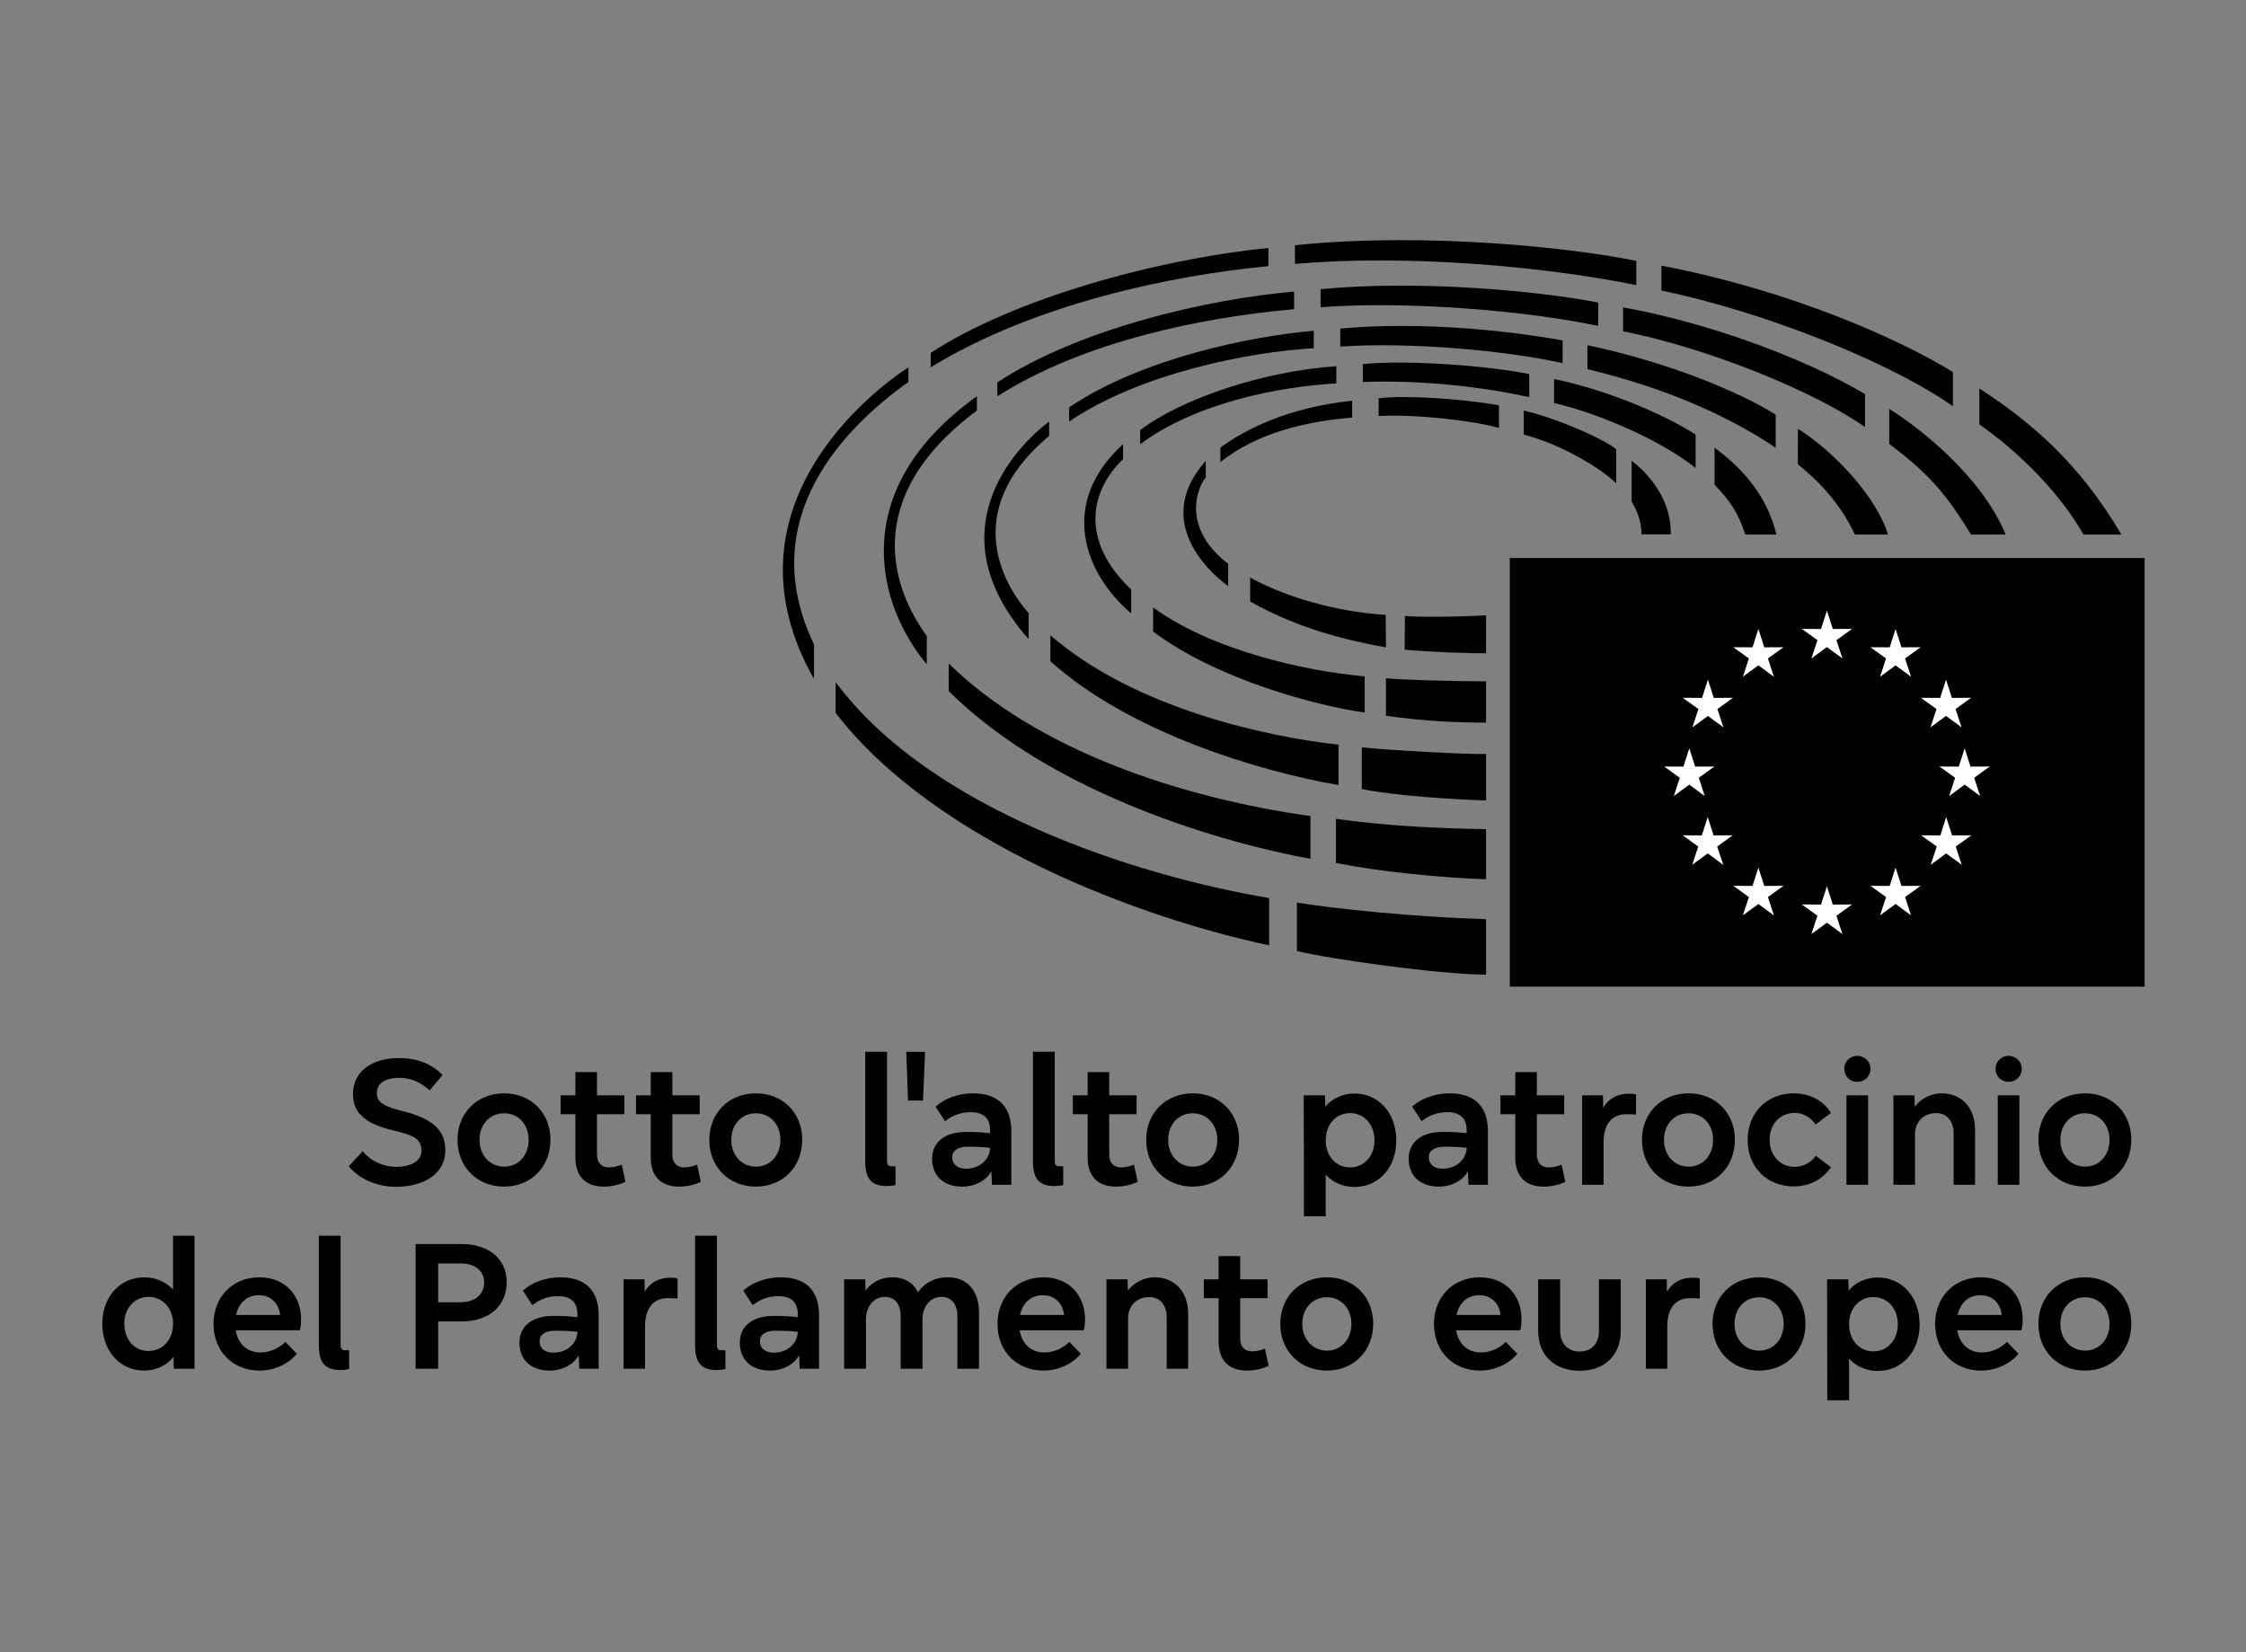 <svg xmlns="http://www.w3.org/2000/svg" xmlns:xlink="http://www.w3.org/1999/xlink" xmlns:serif="http://www.serif.com/" width="100%" height="100%" viewBox="0 0 1048 771" xml:space="preserve" style="fill-rule:evenodd;clip-rule:evenodd;stroke-linejoin:round;stroke-miterlimit:2;"><rect x="0" y="0" width="1048" height="771" fill="#808080" stroke="none"/>    <g transform="matrix(0.676,0,0,0.676,-95.871,-31.628)">        <g transform="matrix(1,0,0,1,382.534,791.326)">            <path d="M0,60.565L9.689,50.11C14.662,56.74 23.843,60.947 32.641,60.947C42.841,60.947 50.235,56.995 50.235,49.727C50.235,40.929 42.968,38.762 31.365,35.957C13.26,31.75 2.933,24.864 2.933,10.838C2.933,-5.226 16.192,-14.152 34.936,-14.152C47.176,-14.152 57.503,-10.072 64.771,-2.421L55.846,8.162C49.854,2.551 42.586,-0.509 35.063,-0.509C25.628,-0.509 19.38,3.061 19.38,10.202C19.38,16.704 24.99,19.381 37.103,22.442C56.229,27.159 66.684,34.554 66.684,49.472C66.684,65.41 52.531,74.717 32.513,74.717C18.998,74.717 6.885,68.98 0,60.565" style="fill-rule:nonzero;"></path>        </g>        <g transform="matrix(1,0,0,1,506.721,833.787)">            <path d="M0,-0.129C0,-10.839 -7.141,-18.489 -16.958,-18.489C-26.775,-18.489 -33.916,-10.839 -33.916,-0.129C-33.916,10.582 -26.648,18.359 -16.831,18.359C-7.141,18.359 0,10.582 0,-0.129M-49.089,-0.129C-49.089,-18.744 -35.573,-32.259 -16.958,-32.259C1.657,-32.259 15.045,-18.744 15.045,-0.256C15.045,18.486 1.657,32.13 -16.958,32.13C-35.573,32.13 -49.089,18.614 -49.089,-0.129" style="fill-rule:nonzero;"></path>        </g>        <g transform="matrix(1,0,0,1,538.98,807.011)">            <path d="M0,38.76L0,8.924L-10.2,8.924L-10.2,-4.081L0,-4.081L0,-20.146L14.918,-20.146L14.918,-4.081L33.788,-4.081L33.788,8.924L14.918,8.924L14.918,36.72C14.918,42.585 18.105,45.645 23.078,45.645C25.756,45.645 29.07,45.007 32.003,43.733L34.554,55.59C30.346,57.758 24.608,58.906 19.508,58.906C7.013,58.906 0,51.765 0,38.76" style="fill-rule:nonzero;"></path>        </g>        <g transform="matrix(1,0,0,1,591.001,807.011)">            <path d="M0,38.76L0,8.924L-10.2,8.924L-10.2,-4.081L0,-4.081L0,-20.146L14.918,-20.146L14.918,-4.081L33.788,-4.081L33.788,8.924L14.918,8.924L14.918,36.72C14.918,42.585 18.105,45.645 23.078,45.645C25.756,45.645 29.07,45.007 32.003,43.733L34.554,55.59C30.346,57.758 24.608,58.906 19.508,58.906C7.013,58.906 0,51.765 0,38.76" style="fill-rule:nonzero;"></path>        </g>        <g transform="matrix(1,0,0,1,680.511,833.787)">            <path d="M0,-0.129C0,-10.839 -7.141,-18.489 -16.958,-18.489C-26.775,-18.489 -33.916,-10.839 -33.916,-0.129C-33.916,10.582 -26.648,18.359 -16.831,18.359C-7.141,18.359 0,10.582 0,-0.129M-49.089,-0.129C-49.089,-18.744 -35.573,-32.259 -16.958,-32.259C1.657,-32.259 15.045,-18.744 15.045,-0.256C15.045,18.486 1.657,32.13 -16.958,32.13C-35.573,32.13 -49.089,18.614 -49.089,-0.129" style="fill-rule:nonzero;"></path>        </g>        <g transform="matrix(1,0,0,1,753.953,772.84)">            <path d="M0,92.694C-10.2,92.694 -14.918,88.104 -14.918,75.609L-14.918,0L0.128,0L0.128,75.098C0.128,78.286 1.147,79.051 3.57,79.051L5.992,79.051L5.992,92.056C4.335,92.439 2.04,92.694 0,92.694" style="fill-rule:nonzero;"></path>        </g>        <g transform="matrix(-0.038,-0.999,-0.999,0.038,790.861,794.258)">            <path d="M-11.393,22.691L22.292,22.691L21.801,9.697L-11.783,12.371L-11.393,22.691Z" style="fill-rule:nonzero;"></path>        </g>        <g transform="matrix(1,0,0,1,808.654,813.895)">            <path d="M0,39.653C10.073,39.653 16.448,32.64 16.576,25.246C12.623,24.735 6.758,24.48 1.147,24.48C-5.737,24.48 -9.563,27.285 -9.563,31.748C-9.563,36.593 -5.992,39.653 0,39.653M17.468,41.438C14.153,47.558 6.503,52.021 -2.677,52.021C-15.428,52.021 -23.46,44.626 -23.46,32.768C-23.46,21.293 -14.662,14.28 0,14.28C5.865,14.28 11.604,14.535 16.576,15.173L16.576,13.26C16.576,4.845 12.113,0.637 3.061,0.637C-3.188,0.637 -9.308,2.677 -14.535,6.884L-21.037,-3.188C-15.045,-8.798 -5.228,-12.368 4.591,-12.368C22.568,-12.368 31.238,-2.933 31.238,13.897L31.238,50.746L17.851,50.746L17.468,41.438Z" style="fill-rule:nonzero;"></path>        </g>        <g transform="matrix(1,0,0,1,869.727,772.84)">            <path d="M0,92.694C-10.2,92.694 -14.918,88.104 -14.918,75.609L-14.918,0L0.128,0L0.128,75.098C0.128,78.286 1.147,79.051 3.57,79.051L5.992,79.051L5.992,92.056C4.335,92.439 2.04,92.694 0,92.694" style="fill-rule:nonzero;"></path>        </g>        <g transform="matrix(1,0,0,1,892.549,807.011)">            <path d="M0,38.76L0,8.924L-10.2,8.924L-10.2,-4.081L0,-4.081L0,-20.146L14.918,-20.146L14.918,-4.081L33.788,-4.081L33.788,8.924L14.918,8.924L14.918,36.72C14.918,42.585 18.105,45.645 23.078,45.645C25.756,45.645 29.071,45.007 32.003,43.733L34.554,55.59C30.346,57.758 24.608,58.906 19.508,58.906C7.013,58.906 0,51.765 0,38.76" style="fill-rule:nonzero;"></path>        </g>        <g transform="matrix(1,0,0,1,982.06,833.787)">            <path d="M0,-0.129C0,-10.839 -7.141,-18.489 -16.958,-18.489C-26.775,-18.489 -33.916,-10.839 -33.916,-0.129C-33.916,10.582 -26.648,18.359 -16.831,18.359C-7.141,18.359 0,10.582 0,-0.129M-49.089,-0.129C-49.089,-18.744 -35.573,-32.259 -16.958,-32.259C1.657,-32.259 15.045,-18.744 15.045,-0.256C15.045,18.486 1.657,32.13 -16.958,32.13C-35.573,32.13 -49.089,18.614 -49.089,-0.129" style="fill-rule:nonzero;"></path>        </g>        <g transform="matrix(1,0,0,1,1056.9,854.185)">            <path d="M0,-20.273C0,-9.435 7.013,-1.53 16.83,-1.53C26.521,-1.53 33.661,-9.435 33.661,-20.145C33.661,-31.11 26.521,-39.015 16.83,-39.015C7.013,-39.015 0,-31.11 0,-20.273M48.706,-20.145C48.706,-1.53 36.721,11.986 19.763,11.986C11.73,11.986 4.335,8.543 0,3.443L0,32.258L-15.045,32.258L-15.173,-51.255L-0.51,-51.255L-0.255,-43.478C3.953,-48.834 11.603,-52.531 19.763,-52.531C36.721,-52.531 48.706,-38.888 48.706,-20.145" style="fill-rule:nonzero;"></path>        </g>        <g transform="matrix(1,0,0,1,1137.61,813.895)">            <path d="M0,39.653C10.073,39.653 16.448,32.64 16.575,25.246C12.623,24.735 6.758,24.48 1.147,24.48C-5.737,24.48 -9.563,27.285 -9.563,31.748C-9.563,36.593 -5.992,39.653 0,39.653M17.468,41.438C14.153,47.558 6.503,52.021 -2.677,52.021C-15.428,52.021 -23.46,44.626 -23.46,32.768C-23.46,21.293 -14.662,14.28 0,14.28C5.865,14.28 11.604,14.535 16.575,15.173L16.575,13.26C16.575,4.845 12.113,0.637 3.061,0.637C-3.188,0.637 -9.308,2.677 -14.535,6.884L-21.037,-3.188C-15.045,-8.798 -5.228,-12.368 4.591,-12.368C22.568,-12.368 31.238,-2.933 31.238,13.897L31.238,50.746L17.851,50.746L17.468,41.438Z" style="fill-rule:nonzero;"></path>        </g>        <g transform="matrix(1,0,0,1,1187.73,807.011)">            <path d="M0,38.76L0,8.924L-10.2,8.924L-10.2,-4.081L0,-4.081L0,-20.146L14.918,-20.146L14.918,-4.081L33.788,-4.081L33.788,8.924L14.918,8.924L14.918,36.72C14.918,42.585 18.105,45.645 23.078,45.645C25.756,45.645 29.071,45.007 32.003,43.733L34.554,55.59C30.346,57.758 24.608,58.906 19.508,58.906C7.013,58.906 0,51.765 0,38.76" style="fill-rule:nonzero;"></path>        </g>        <g transform="matrix(1,0,0,1,1233.88,863.494)">            <path d="M0,-60.564L14.408,-60.564L14.535,-52.022C18.36,-58.397 24.354,-61.711 32.131,-61.711C34.171,-61.711 35.828,-61.585 37.23,-61.202L37.23,-47.304C35.573,-47.431 32.896,-47.559 30.346,-47.559C20.528,-47.559 14.791,-40.673 14.791,-27.923L14.791,1.147L0,1.147L0,-60.564Z" style="fill-rule:nonzero;"></path>        </g>        <g transform="matrix(1,0,0,1,1324.28,833.787)">            <path d="M0,-0.129C0,-10.839 -7.141,-18.489 -16.958,-18.489C-26.775,-18.489 -33.916,-10.839 -33.916,-0.129C-33.916,10.582 -26.648,18.359 -16.831,18.359C-7.141,18.359 0,10.582 0,-0.129M-49.089,-0.129C-49.089,-18.744 -35.573,-32.259 -16.958,-32.259C1.657,-32.259 15.045,-18.744 15.045,-0.256C15.045,18.486 1.657,32.13 -16.958,32.13C-35.573,32.13 -49.089,18.614 -49.089,-0.129" style="fill-rule:nonzero;"></path>        </g>        <g transform="matrix(1,0,0,1,1348.13,833.53)">            <path d="M0,0.255C0,-19.763 14.535,-32.003 31.748,-32.003C42.714,-32.003 52.021,-27.286 57.504,-18.488L46.921,-10.455C43.605,-15.301 38.506,-18.488 32.514,-18.488C22.44,-18.488 15.173,-10.838 15.173,-0C15.173,10.965 22.44,18.742 32.514,18.742C38.378,18.742 43.733,15.81 47.049,11.093L57.504,18.998C52.021,27.158 42.969,32.258 31.876,32.258C13.388,32.258 0,18.998 0,0.255" style="fill-rule:nonzero;"></path>        </g>        <g transform="matrix(1,0,0,1,0,414.285)">            <path d="M1416.34,388.645L1431.26,388.645L1431.26,450.356L1416.34,450.356L1416.34,388.645ZM1414.81,370.285C1414.81,365.312 1418.77,361.359 1423.74,361.359C1428.84,361.359 1432.92,365.312 1432.92,370.285C1432.92,375.512 1428.84,379.337 1423.74,379.337C1418.77,379.337 1414.81,375.512 1414.81,370.285" style="fill-rule:nonzero;"></path>        </g>        <g transform="matrix(1,0,0,1,1478.31,850.998)">            <path d="M0,-35.828C-8.543,-35.828 -14.663,-30.091 -14.663,-21.038L-14.663,13.643L-29.581,13.643L-29.581,-48.068L-15.046,-48.068L-14.791,-40.291C-10.583,-45.901 -3.57,-49.471 3.697,-49.471C17.595,-49.471 26.775,-39.398 26.775,-24.48L26.775,13.643L11.985,13.643L11.985,-21.803C11.985,-30.346 7.268,-35.828 0,-35.828" style="fill-rule:nonzero;"></path>        </g>        <g transform="matrix(1,0,0,1,0,414.285)">            <path d="M1520.77,388.645L1535.69,388.645L1535.69,450.356L1520.77,450.356L1520.77,388.645ZM1519.24,370.285C1519.24,365.312 1523.19,361.359 1528.16,361.359C1533.26,361.359 1537.34,365.312 1537.34,370.285C1537.34,375.512 1533.26,379.337 1528.16,379.337C1523.19,379.337 1519.24,375.512 1519.24,370.285" style="fill-rule:nonzero;"></path>        </g>        <g transform="matrix(1,0,0,1,1597.91,833.787)">            <path d="M0,-0.129C0,-10.839 -7.141,-18.489 -16.958,-18.489C-26.775,-18.489 -33.916,-10.839 -33.916,-0.129C-33.916,10.582 -26.648,18.359 -16.831,18.359C-7.141,18.359 0,10.582 0,-0.129M-49.089,-0.129C-49.089,-18.744 -35.573,-32.259 -16.958,-32.259C1.657,-32.259 15.045,-18.744 15.045,-0.256C15.045,18.486 1.657,32.13 -16.958,32.13C-35.573,32.13 -49.089,18.614 -49.089,-0.129" style="fill-rule:nonzero;"></path>        </g>        <g transform="matrix(1,0,0,1,261.282,932.099)">            <path d="M0,28.559C0,17.722 -7.141,9.944 -16.958,9.944C-26.648,9.944 -33.661,17.849 -33.661,28.432C-33.661,39.397 -26.648,47.302 -16.958,47.302C-7.141,47.302 0,39.397 0,28.559M-48.834,28.432C-48.834,9.944 -36.721,-3.571 -19.764,-3.571C-11.73,-3.571 -4.336,-0.002 0,4.971L0,-32.259L14.79,-32.259L14.79,59.542L0.51,59.542L0.255,51.382C-4.08,56.993 -11.604,60.818 -19.891,60.818C-36.849,60.818 -48.834,47.174 -48.834,28.432" style="fill-rule:nonzero;"></path>        </g>        <g transform="matrix(1,0,0,1,335.234,966.906)">            <path d="M0,-12.369C-1.147,-20.784 -6.63,-26.012 -14.79,-26.012C-22.822,-26.012 -28.687,-20.784 -30.473,-12.369L0,-12.369ZM-46.028,-6.249C-46.028,-24.864 -32.768,-38.379 -14.407,-38.379C3.57,-38.379 14.408,-25.757 14.408,-9.308C14.408,-6.887 14.153,-3.954 13.516,-1.786L-30.728,-1.786C-29.07,8.159 -22.312,13.514 -13.643,13.514C-6.758,13.514 -0.383,10.199 3.57,6.246L11.476,14.406C6.12,21.037 -3.57,26.01 -14.28,26.01C-32.386,26.01 -46.028,13.132 -46.028,-6.249" style="fill-rule:nonzero;"></path>        </g>        <g transform="matrix(1,0,0,1,376.801,899.84)">            <path d="M0,92.694C-10.2,92.694 -14.918,88.104 -14.918,75.609L-14.918,0L0.128,0L0.128,75.098C0.128,78.286 1.147,79.051 3.57,79.051L5.992,79.051L5.992,92.056C4.335,92.439 2.04,92.694 0,92.694" style="fill-rule:nonzero;"></path>        </g>        <g transform="matrix(1,0,0,1,459.932,951.476)">            <path d="M0,-5.736C9.817,-5.736 16.065,-11.219 16.065,-19.38C16.065,-27.412 9.69,-32.512 0.128,-32.512L-15.683,-32.512L-15.683,-5.736L0,-5.736ZM-31.238,-45.9L0.51,-45.9C19.38,-45.9 31.62,-35.572 31.62,-19.507C31.62,-3.186 19.38,7.524 0.51,7.524L-15.683,7.524L-15.683,40.164L-31.238,40.164L-31.238,-45.9Z" style="fill-rule:nonzero;"></path>        </g>        <g transform="matrix(1,0,0,1,523.811,940.895)">            <path d="M0,39.653C10.073,39.653 16.448,32.64 16.575,25.246C12.623,24.735 6.758,24.48 1.147,24.48C-5.737,24.48 -9.563,27.285 -9.563,31.748C-9.563,36.593 -5.992,39.653 0,39.653M17.468,41.438C14.153,47.558 6.503,52.021 -2.677,52.021C-15.428,52.021 -23.46,44.626 -23.46,32.768C-23.46,21.293 -14.662,14.28 0,14.28C5.865,14.28 11.604,14.535 16.575,15.173L16.575,13.26C16.575,4.845 12.113,0.637 3.061,0.637C-3.188,0.637 -9.308,2.677 -14.535,6.884L-21.037,-3.188C-15.045,-8.798 -5.228,-12.368 4.591,-12.368C22.568,-12.368 31.238,-2.933 31.238,13.897L31.238,50.746L17.851,50.746L17.468,41.438Z" style="fill-rule:nonzero;"></path>        </g>        <g transform="matrix(1,0,0,1,572.263,990.494)">            <path d="M0,-60.564L14.408,-60.564L14.535,-52.022C18.36,-58.397 24.354,-61.711 32.131,-61.711C34.171,-61.711 35.828,-61.585 37.23,-61.202L37.23,-47.304C35.573,-47.431 32.896,-47.559 30.346,-47.559C20.528,-47.559 14.791,-40.673 14.791,-27.923L14.791,1.147L0,1.147L0,-60.564Z" style="fill-rule:nonzero;"></path>        </g>        <g transform="matrix(1,0,0,1,636.525,899.84)">            <path d="M0,92.694C-10.2,92.694 -14.918,88.104 -14.918,75.609L-14.918,0L0.128,0L0.128,75.098C0.128,78.286 1.147,79.051 3.57,79.051L5.992,79.051L5.992,92.056C4.335,92.439 2.04,92.694 0,92.694" style="fill-rule:nonzero;"></path>        </g>        <g transform="matrix(1,0,0,1,675.922,940.895)">            <path d="M0,39.653C10.073,39.653 16.448,32.64 16.575,25.246C12.623,24.735 6.758,24.48 1.147,24.48C-5.737,24.48 -9.563,27.285 -9.563,31.748C-9.563,36.593 -5.992,39.653 0,39.653M17.468,41.438C14.153,47.558 6.503,52.021 -2.677,52.021C-15.428,52.021 -23.46,44.626 -23.46,32.768C-23.46,21.293 -14.662,14.28 0,14.28C5.865,14.28 11.604,14.535 16.575,15.173L16.575,13.26C16.575,4.845 12.113,0.637 3.061,0.637C-3.188,0.637 -9.308,2.677 -14.535,6.884L-21.037,-3.188C-15.045,-8.798 -5.228,-12.368 4.591,-12.368C22.568,-12.368 31.238,-2.933 31.238,13.897L31.238,50.746L17.851,50.746L17.468,41.438Z" style="fill-rule:nonzero;"></path>        </g>        <g transform="matrix(1,0,0,1,724.501,990.239)">            <path d="M0,-60.309L14.535,-60.309L14.791,-52.532C18.871,-58.142 25.246,-61.711 33.15,-61.711C41.566,-61.711 47.687,-58.014 51.001,-51.384C55.336,-57.759 62.349,-61.711 71.656,-61.711C84.917,-61.711 93.077,-52.532 93.077,-37.231L93.077,1.402L78.159,1.402L78.159,-34.809C78.159,-43.479 73.824,-48.197 67.194,-48.197C58.906,-48.197 54.062,-40.801 54.062,-32.896L54.062,1.402L39.016,1.402L39.016,-34.809C39.016,-43.479 34.681,-48.197 28.179,-48.197C19.891,-48.197 15.046,-40.801 15.046,-32.896L15.046,1.402L0,1.402L0,-60.309Z" style="fill-rule:nonzero;"></path>        </g>        <g transform="matrix(1,0,0,1,876.359,966.906)">            <path d="M0,-12.369C-1.147,-20.784 -6.63,-26.012 -14.79,-26.012C-22.822,-26.012 -28.687,-20.784 -30.473,-12.369L0,-12.369ZM-46.028,-6.249C-46.028,-24.864 -32.768,-38.379 -14.407,-38.379C3.57,-38.379 14.408,-25.757 14.408,-9.308C14.408,-6.887 14.153,-3.954 13.516,-1.786L-30.728,-1.786C-29.07,8.159 -22.312,13.514 -13.643,13.514C-6.758,13.514 -0.383,10.199 3.57,6.246L11.476,14.406C6.12,21.037 -3.57,26.01 -14.28,26.01C-32.386,26.01 -46.028,13.132 -46.028,-6.249" style="fill-rule:nonzero;"></path>        </g>        <g transform="matrix(1,0,0,1,935.14,977.998)">            <path d="M0,-35.828C-8.543,-35.828 -14.663,-30.091 -14.663,-21.038L-14.663,13.643L-29.581,13.643L-29.581,-48.068L-15.046,-48.068L-14.791,-40.291C-10.583,-45.901 -3.57,-49.471 3.697,-49.471C17.595,-49.471 26.775,-39.398 26.775,-24.48L26.775,13.643L11.985,13.643L11.985,-21.803C11.985,-30.346 7.268,-35.828 0,-35.828" style="fill-rule:nonzero;"></path>        </g>        <g transform="matrix(1,0,0,1,982.953,934.011)">            <path d="M0,38.76L0,8.924L-10.2,8.924L-10.2,-4.081L0,-4.081L0,-20.146L14.918,-20.146L14.918,-4.081L33.788,-4.081L33.788,8.924L14.918,8.924L14.918,36.72C14.918,42.585 18.105,45.645 23.078,45.645C25.756,45.645 29.071,45.007 32.003,43.733L34.554,55.59C30.346,57.758 24.608,58.906 19.508,58.906C7.013,58.906 0,51.765 0,38.76" style="fill-rule:nonzero;"></path>        </g>        <g transform="matrix(1,0,0,1,1074.63,960.787)">            <path d="M0,-0.129C0,-10.839 -7.141,-18.489 -16.958,-18.489C-26.775,-18.489 -33.916,-10.839 -33.916,-0.129C-33.916,10.582 -26.648,18.359 -16.831,18.359C-7.141,18.359 0,10.582 0,-0.129M-49.089,-0.129C-49.089,-18.744 -35.573,-32.259 -16.958,-32.259C1.657,-32.259 15.045,-18.744 15.045,-0.256C15.045,18.486 1.657,32.13 -16.958,32.13C-35.573,32.13 -49.089,18.614 -49.089,-0.129" style="fill-rule:nonzero;"></path>        </g>        <g transform="matrix(1,0,0,1,1177.65,966.906)">            <path d="M0,-12.369C-1.147,-20.784 -6.63,-26.012 -14.79,-26.012C-22.822,-26.012 -28.687,-20.784 -30.473,-12.369L0,-12.369ZM-46.028,-6.249C-46.028,-24.864 -32.768,-38.379 -14.407,-38.379C3.57,-38.379 14.408,-25.757 14.408,-9.308C14.408,-6.887 14.153,-3.954 13.516,-1.786L-30.728,-1.786C-29.07,8.159 -22.312,13.514 -13.643,13.514C-6.758,13.514 -0.383,10.199 3.57,6.246L11.476,14.406C6.12,21.037 -3.57,26.01 -14.28,26.01C-32.386,26.01 -46.028,13.132 -46.028,-6.249" style="fill-rule:nonzero;"></path>        </g>        <g transform="matrix(1,0,0,1,1260.53,993.043)">            <path d="M0,-63.113L0,-27.413C0,-10.838 -11.093,0 -28.305,0C-45.773,0 -56.993,-10.838 -56.993,-27.413L-56.993,-63.113L-41.82,-63.113L-41.82,-27.413C-41.82,-18.87 -36.465,-13.259 -28.305,-13.259C-20.145,-13.259 -15.045,-18.87 -15.045,-27.413L-15.045,-63.113L0,-63.113Z" style="fill-rule:nonzero;"></path>        </g>        <g transform="matrix(1,0,0,1,1277.87,990.494)">            <path d="M0,-60.564L14.408,-60.564L14.535,-52.022C18.36,-58.397 24.354,-61.711 32.131,-61.711C34.171,-61.711 35.828,-61.585 37.231,-61.202L37.231,-47.304C35.573,-47.431 32.896,-47.559 30.346,-47.559C20.528,-47.559 14.79,-40.673 14.79,-27.923L14.79,1.147L0,1.147L0,-60.564Z" style="fill-rule:nonzero;"></path>        </g>        <g transform="matrix(1,0,0,1,1372.99,960.787)">            <path d="M0,-0.129C0,-10.839 -7.141,-18.489 -16.958,-18.489C-26.775,-18.489 -33.916,-10.839 -33.916,-0.129C-33.916,10.582 -26.648,18.359 -16.831,18.359C-7.141,18.359 0,10.582 0,-0.129M-49.089,-0.129C-49.089,-18.744 -35.573,-32.259 -16.958,-32.259C1.657,-32.259 15.045,-18.744 15.045,-0.256C15.045,18.486 1.657,32.13 -16.958,32.13C-35.573,32.13 -49.089,18.614 -49.089,-0.129" style="fill-rule:nonzero;"></path>        </g>        <g transform="matrix(1,0,0,1,1418.13,981.185)">            <path d="M0,-20.273C0,-9.435 7.013,-1.53 16.83,-1.53C26.521,-1.53 33.661,-9.435 33.661,-20.145C33.661,-31.11 26.521,-39.015 16.83,-39.015C7.013,-39.015 0,-31.11 0,-20.273M48.706,-20.145C48.706,-1.53 36.721,11.986 19.763,11.986C11.73,11.986 4.335,8.543 0,3.443L0,32.258L-15.045,32.258L-15.173,-51.255L-0.51,-51.255L-0.255,-43.478C3.953,-48.834 11.603,-52.531 19.763,-52.531C36.721,-52.531 48.706,-38.888 48.706,-20.145" style="fill-rule:nonzero;"></path>        </g>        <g transform="matrix(1,0,0,1,1523.57,966.906)">            <path d="M0,-12.369C-1.147,-20.784 -6.63,-26.012 -14.79,-26.012C-22.822,-26.012 -28.687,-20.784 -30.473,-12.369L0,-12.369ZM-46.028,-6.249C-46.028,-24.864 -32.768,-38.379 -14.407,-38.379C3.57,-38.379 14.408,-25.757 14.408,-9.308C14.408,-6.887 14.153,-3.954 13.516,-1.786L-30.728,-1.786C-29.07,8.159 -22.312,13.514 -13.643,13.514C-6.758,13.514 -0.383,10.199 3.57,6.246L11.476,14.406C6.12,21.037 -3.57,26.01 -14.28,26.01C-32.386,26.01 -46.028,13.132 -46.028,-6.249" style="fill-rule:nonzero;"></path>        </g>        <g transform="matrix(1,0,0,1,1597.91,960.787)">            <path d="M0,-0.129C0,-10.839 -7.141,-18.489 -16.958,-18.489C-26.775,-18.489 -33.916,-10.839 -33.916,-0.129C-33.916,10.582 -26.648,18.359 -16.831,18.359C-7.141,18.359 0,10.582 0,-0.129M-49.089,-0.129C-49.089,-18.744 -35.573,-32.259 -16.958,-32.259C1.657,-32.259 15.045,-18.744 15.045,-0.256C15.045,18.486 1.657,32.13 -16.958,32.13C-35.573,32.13 -49.089,18.614 -49.089,-0.129" style="fill-rule:nonzero;"></path>        </g>        <g transform="matrix(1,0,0,1,0,-66.103)">            <rect x="1183.96" y="498.105" width="438.189" height="295.893"></rect>        </g>        <g transform="matrix(0,-1,-1,0,1250.63,323.484)">            <path d="M-57.016,-6.75L-33.438,-6.75C-26.086,1.839 -11.372,36.118 -6.75,57.016L-23.356,57.016C-29.228,33.115 -46.512,3.337 -57.016,-6.75" style="fill-rule:nonzero;"></path>        </g>        <g transform="matrix(1,0,0,1,1274.76,364.851)">            <path d="M0,50.842L20.31,50.842C20.929,21.09 -3.229,2.664 -6.687,0L-6.687,28.349C1.077,40.921 0,50.842 0,50.842" style="fill-rule:nonzero;"></path>        </g>        <g transform="matrix(0,1,1,0,1376.65,364.463)">            <path d="M-8.659,-51.35L16.935,-51.35C27.621,-41.143 35.983,-35.018 51.35,-30.155L51.35,-8.659C27.858,-14.396 8.648,-28.064 -8.659,-51.35" style="fill-rule:nonzero;"></path>        </g>        <g transform="matrix(0,-1,-1,0,1294.07,290.274)">            <path d="M-79.564,-18.132L-56.504,-18.132C-43.742,1.6 -26.258,40.599 -18.132,79.564L-34.669,79.564C-43.742,42.129 -63.141,2.334 -79.564,-18.132" style="fill-rule:nonzero;"></path>        </g>        <g transform="matrix(0,-1,-1,0,1337.89,255.504)">            <path d="M-100.337,-29.588L-77.519,-29.588C-62.595,-5.919 -41.731,42.811 -29.588,100.337L-46.097,100.337C-59.441,45.108 -78.474,3.198 -100.337,-29.588" style="fill-rule:nonzero;"></path>        </g>        <g transform="matrix(-0.88,0.474,0.474,0.88,1458.54,396.688)">            <path d="M41.099,-83.435C41.119,-83.464 52.789,-61.866 52.789,-61.866C45.179,-44.147 39.814,-23.328 41.099,-0.418L21.003,10.411C15.616,-16.053 26.466,-57.502 41.099,-83.435" style="fill-rule:nonzero;"></path>        </g>        <g transform="matrix(0,-1,-1,0,1386.95,216.81)">            <path d="M-124.828,-42.186L-102,-42.186C-75.216,3.081 -51.685,70.944 -42.186,124.828L-58.645,124.828C-70.858,63.959 -100.938,-8.542 -124.828,-42.186" style="fill-rule:nonzero;"></path>        </g>        <g transform="matrix(1,0,0,1,1502.34,329.074)">            <path d="M0,86.74L23.919,86.74C6.718,45.566 -36.345,12.567 -56.465,0L-56.465,24.215C-26.008,46.789 -14.745,62.92 0,86.74" style="fill-rule:nonzero;"></path>        </g>        <g transform="matrix(0,-1,-1,0,1437.75,178.084)">            <path d="M-149.133,-52.064L-125.49,-52.064C-103.047,-15.396 -69.468,58.798 -52.064,149.133L-69.241,149.133C-83.523,80.406 -117.625,-7.24 -149.133,-52.064" style="fill-rule:nonzero;"></path>        </g>        <g transform="matrix(1,0,0,1,1579.94,314.944)">            <path d="M0,100.87L26.153,100.87C-2.836,51.531 -36.022,23.322 -71.865,0L-71.865,24.779C-45.296,43.435 -16.816,71.253 0,100.87" style="fill-rule:nonzero;"></path>        </g>        <g transform="matrix(0,-1,-1,0,1146.37,289.258)">            <path d="M-52.952,-30.113L-37.359,-30.113C-32.939,-6.574 -30.113,34.774 -32.481,52.952L-44.702,52.952C-43.278,25.664 -48.352,-14.525 -52.952,-30.113" style="fill-rule:nonzero;"></path>        </g>        <g transform="matrix(0,-1,-1,0,1020.12,299.138)">            <path d="M-35.934,-55L-24.267,-55C-28.828,-11.339 -43.833,18.611 -56.632,35.934L-66.667,35.934C-46.7,11.199 -38.434,-23.07 -35.934,-55" style="fill-rule:nonzero;"></path>        </g>        <g transform="matrix(0,-1,-1,-0,929.863,395.77)">            <path d="M19.515,-44.221L30.869,-44.221C-14.274,-4.074 -51.833,-54.35 -55.577,-59.691L-40.146,-59.684C-18.927,-31.585 6.949,-34.872 19.515,-44.221" style="fill-rule:nonzero;"></path>        </g>        <g transform="matrix(0,1,1,0,1075.71,422.71)">            <path d="M22.793,-70.977L39.341,-70.977C54.436,-43.702 63.98,-16.252 70.977,22.793L48.549,22.518C46.942,-4.019 39.373,-40.494 22.793,-70.977" style="fill-rule:nonzero;"></path>        </g>        <g transform="matrix(-0.005,1,1,0.005,1152.31,456.737)">            <path d="M15.427,-40.694L38.756,-40.694C40.542,-17.841 41.009,3.703 40.938,15.469L14.693,15.339C15.947,-1.986 16.326,-34.117 15.427,-40.694" style="fill-rule:nonzero;"></path>        </g>        <g transform="matrix(0,-1,-1,0,1152.86,250.56)">            <path d="M-70.363,-44.522L-54.457,-44.522C-48.765,-16.422 -44.521,38.081 -47.534,70.363L-59.908,70.363C-58.335,27.757 -63.78,-14.393 -70.363,-44.522" style="fill-rule:nonzero;"></path>        </g>        <g transform="matrix(0,-1,-1,0,1047.06,429.374)">            <path d="M-109.287,-36.718L-84.313,-36.718C-80.616,5.094 -66.024,69.373 -36.718,109.287L-53.372,109.287C-86.388,65.517 -104.693,-3.715 -109.287,-36.718" style="fill-rule:nonzero;"></path>        </g>        <g transform="matrix(0,-1,-1,0,956.237,387.035)">            <path d="M-83.208,33.617L-66.715,33.617C-33.034,69.033 1.224,62.118 23.298,39.25L33.617,39.25C-6.303,83.208 -54.611,67.105 -83.208,33.617" style="fill-rule:nonzero;"></path>        </g>        <g transform="matrix(0,1,1,0,1148.31,495.765)">            <path d="M19.261,-49.849L45.123,-49.849C48.698,-24.401 49.849,-2.34 49.849,19.261L21.31,19.261C21.44,-4.02 20.232,-39.509 19.261,-49.849" style="fill-rule:nonzero;"></path>        </g>        <g transform="matrix(0,1,1,0,979.331,258.826)">            <path d="M84.872,-50.495L94.593,-50.495C66.251,-12.404 54.826,44.723 52.651,84.872L40.774,84.872C44.021,35.144 63.079,-21.974 84.872,-50.495" style="fill-rule:nonzero;"></path>        </g>        <g transform="matrix(0,1,1,0,1017.96,437.616)">            <path d="M47.752,-151.107L65.629,-151.107C114.903,-96.463 141.738,-6.56 151.107,47.752L123.255,47.752C117.642,-2.29 98.248,-92.722 47.752,-151.107" style="fill-rule:nonzero;"></path>        </g>        <g transform="matrix(0,-1,-1,0,1158.26,206.202)">            <path d="M-91.307,-62.166L-75.608,-62.166C-69.181,-26.866 -62.165,34.159 -67.396,91.307L-79.833,91.307C-76.489,43.277 -82.733,-24.512 -91.307,-62.166" style="fill-rule:nonzero;"></path>        </g>        <g transform="matrix(0,1,1,0,1143.04,538.145)">            <path d="M24.536,-61.249L53.355,-61.249C58.202,-37.023 60.454,2.824 61.249,24.536L29.131,24.536C29.584,11.587 26.331,-45.094 24.536,-61.249" style="fill-rule:nonzero;"></path>        </g>        <g transform="matrix(0,-1,-1,0,944.954,222.032)">            <path d="M-65.159,-103.671L-53.076,-103.671C-56.732,-61.191 -71.861,14.77 -105.964,65.159L-115.754,65.159C-82.357,16.115 -67.537,-59.778 -65.159,-103.671" style="fill-rule:nonzero;"></path>        </g>        <g transform="matrix(0,-1,-1,0,761.032,373.096)">            <path d="M25.355,-104.935L35.312,-104.935C17.921,-81.88 -40.693,-25.355 -114.892,-90.789L-96.892,-90.789C-80.633,-76.247 -27.967,-41.135 25.355,-104.935" style="fill-rule:nonzero;"></path>        </g>        <g transform="matrix(0,-1,-1,0,1165.07,160.072)">            <path d="M-111.696,-79.928L-95.58,-79.928C-87.187,-37.145 -79.928,46.18 -86.351,111.696L-98.809,111.696C-94.328,53.778 -100.858,-28.617 -111.696,-79.928" style="fill-rule:nonzero;"></path>        </g>        <g transform="matrix(0,1,1,0,1136.62,581.095)">            <path d="M30.95,-72.655L61.433,-72.655C67.709,-40.398 71.596,-0.225 72.655,30.95L38.066,30.95C37.431,-6.35 35.662,-38.511 30.95,-72.655" style="fill-rule:nonzero;"></path>        </g>        <g transform="matrix(0,-1,-1,0,988.934,447.356)">            <path d="M-192.289,-57.422L-162.791,-57.422C-150.111,32.255 -117.447,131.057 -57.422,192.289L-76.444,192.289C-148.698,119.75 -182.012,-0.574 -192.289,-57.422" style="fill-rule:nonzero;"></path>        </g>        <g transform="matrix(0,1,1,0,906.125,181.791)">            <path d="M128.941,-75.872L138.538,-75.872C100.381,-15.923 83.976,66.206 78.416,128.942L66.276,128.942C71.506,68.623 92.047,-19.704 128.941,-75.872" style="fill-rule:nonzero;"></path>        </g>        <g transform="matrix(0,-1,-1,0,863.096,401.905)">            <path d="M-103.459,81.581L-83.86,81.581C-51.852,105.049 11.269,128.077 71.712,46.977L81.581,46.977C16.449,138.064 -63.266,115.363 -103.459,81.581" style="fill-rule:nonzero;"></path>        </g>        <g transform="matrix(0,1,1,0,959.073,458.892)">            <path d="M58.785,-240.457L80.034,-240.457C169.295,-171.645 221.842,-29.56 240.457,58.785L207.862,58.785C192.15,-34.035 146.678,-175.068 58.785,-240.457" style="fill-rule:nonzero;"></path>        </g>        <g transform="matrix(0,-1,-1,0,1171.95,107.329)">            <path d="M-136.308,-99.345L-119.578,-99.345C-110.742,-57.051 -99.344,45.77 -108.768,136.308L-121.626,136.308C-114.963,60.606 -123.093,-34.941 -136.308,-99.345" style="fill-rule:nonzero;"></path>        </g>        <g transform="matrix(0,-1,-1,0,872.156,142.587)">            <path d="M-87.929,-145.193L-75.357,-145.193C-83.378,-66.618 -110.552,30.928 -147.802,87.929L-157.765,87.929C-113.851,16.321 -94.215,-78.716 -87.929,-145.193" style="fill-rule:nonzero;"></path>        </g>        <g transform="matrix(0,1,1,0,1127.2,629.489)">            <path d="M40.375,-90.151L73.788,-90.151C78.929,-69.971 89.885,6.606 90.151,40.375L51.844,40.375C50.21,-11.17 44.613,-63.802 40.375,-90.151" style="fill-rule:nonzero;"></path>        </g>        <g transform="matrix(0,-1,-1,0,605.284,341.8)">            <path d="M31.333,-163.581L41.449,-163.581C26.582,-140.521 -55.397,-31.333 -173.698,-98.408L-149.841,-98.408C-62.632,-56.456 0.655,-120.401 31.333,-163.581" style="fill-rule:nonzero;"></path>        </g>        <g transform="matrix(-1,0,0,1,2806.12,-66.108)">            <rect x="1189.31" y="503.45" width="427.497" height="285.208"></rect>        </g>        <g>            <g transform="matrix(1,0,0,1,1402.84,501.321)">                <path d="M0,-32.986L4.072,-20.328L17.344,-20.396L6.562,-12.627L10.725,0L0,-7.863L-10.696,0L-6.531,-12.627L-17.323,-20.396L-4.059,-20.328L0,-32.986Z" style="fill:white;fill-rule:nonzero;"></path>            </g>            <g transform="matrix(1,0,0,1,1402.84,691.573)">                <path d="M0,-32.976L4.072,-20.365L17.344,-20.42L6.562,-12.632L10.725,0L0,-7.85L-10.696,0L-6.531,-12.632L-17.323,-20.42L-4.059,-20.365L0,-32.976Z" style="fill:white;fill-rule:nonzero;"></path>            </g>            <g transform="matrix(1,0,0,1,1355.53,513.955)">                <path d="M0,-32.963L4.059,-20.321L17.333,-20.357L6.583,-12.617L10.735,0L0,-7.85L-10.696,0L-6.546,-12.617L-17.289,-20.357L-4.022,-20.321L0,-32.963Z" style="fill:white;fill-rule:nonzero;"></path>            </g>            <g transform="matrix(1,0,0,1,1320.71,548.863)">                <path d="M0,-32.947L4.048,-20.299L17.323,-20.391L6.531,-12.606L10.675,0L0,-7.86L-10.707,0L-6.546,-12.606L-17.367,-20.391L-4.049,-20.299L0,-32.947Z" style="fill:white;fill-rule:nonzero;"></path>            </g>            <g transform="matrix(1,0,0,1,1307.86,596.305)">                <path d="M0,-32.931L4.017,-20.32L17.323,-20.385L6.541,-12.595L10.654,0L0,-7.86L-10.717,0L-6.544,-12.595L-17.349,-20.385L-4.069,-20.32L0,-32.931Z" style="fill:white;fill-rule:nonzero;"></path>            </g>            <g transform="matrix(1,0,0,1,1320.56,643.784)">                <path d="M0,-32.981L4.072,-20.289L17.307,-20.391L6.546,-12.616L10.73,0L0,-7.894L-10.712,0L-6.533,-12.616L-17.334,-20.37L-4.064,-20.289L0,-32.981Z" style="fill:white;fill-rule:nonzero;"></path>            </g>            <g transform="matrix(1,0,0,1,1355.53,678.669)">                <path d="M0,-32.957L4.059,-20.315L17.333,-20.374L6.583,-12.621L10.735,0L0,-7.839L-10.696,0L-6.546,-12.621L-17.289,-20.374L-4.022,-20.315L0,-32.957Z" style="fill:white;fill-rule:nonzero;"></path>            </g>            <g transform="matrix(1,0,0,1,1450.23,513.955)">                <path d="M0,-32.963L-4.054,-20.321L-17.36,-20.357L-6.562,-12.617L-10.72,0L0,-7.85L10.691,0L6.557,-12.617L17.307,-20.357L4.082,-20.321L0,-32.963Z" style="fill:white;fill-rule:nonzero;"></path>            </g>            <g transform="matrix(1,0,0,1,1485.07,548.863)">                <path d="M0,-32.947L-4.059,-20.299L-17.354,-20.391L-6.567,-12.606L-10.735,0L0,-7.86L10.725,0L6.551,-12.606L17.302,-20.391L4.038,-20.299L0,-32.947Z" style="fill:white;fill-rule:nonzero;"></path>            </g>            <g transform="matrix(1,0,0,1,1497.92,596.305)">                <path d="M0,-32.931L-4.059,-20.32L-17.36,-20.385L-6.567,-12.595L-10.73,0L0,-7.86L10.709,0L6.567,-12.595L17.302,-20.385L4.038,-20.32L0,-32.931Z" style="fill:white;fill-rule:nonzero;"></path>            </g>            <g transform="matrix(1,0,0,1,1485.15,643.784)">                <path d="M0,-32.981L-3.996,-20.289L-17.292,-20.391L-6.497,-12.616L-10.675,0L0,-7.894L10.771,0L6.603,-12.616L17.388,-20.37L4.093,-20.289L0,-32.981Z" style="fill:white;fill-rule:nonzero;"></path>            </g>            <g transform="matrix(1,0,0,1,1450.23,678.669)">                <path d="M0,-32.957L-4.054,-20.315L-17.36,-20.374L-6.562,-12.621L-10.72,0L0,-7.839L10.691,0L6.557,-12.621L17.307,-20.374L4.082,-20.315L0,-32.957Z" style="fill:white;fill-rule:nonzero;"></path>            </g>        </g>    </g></svg>